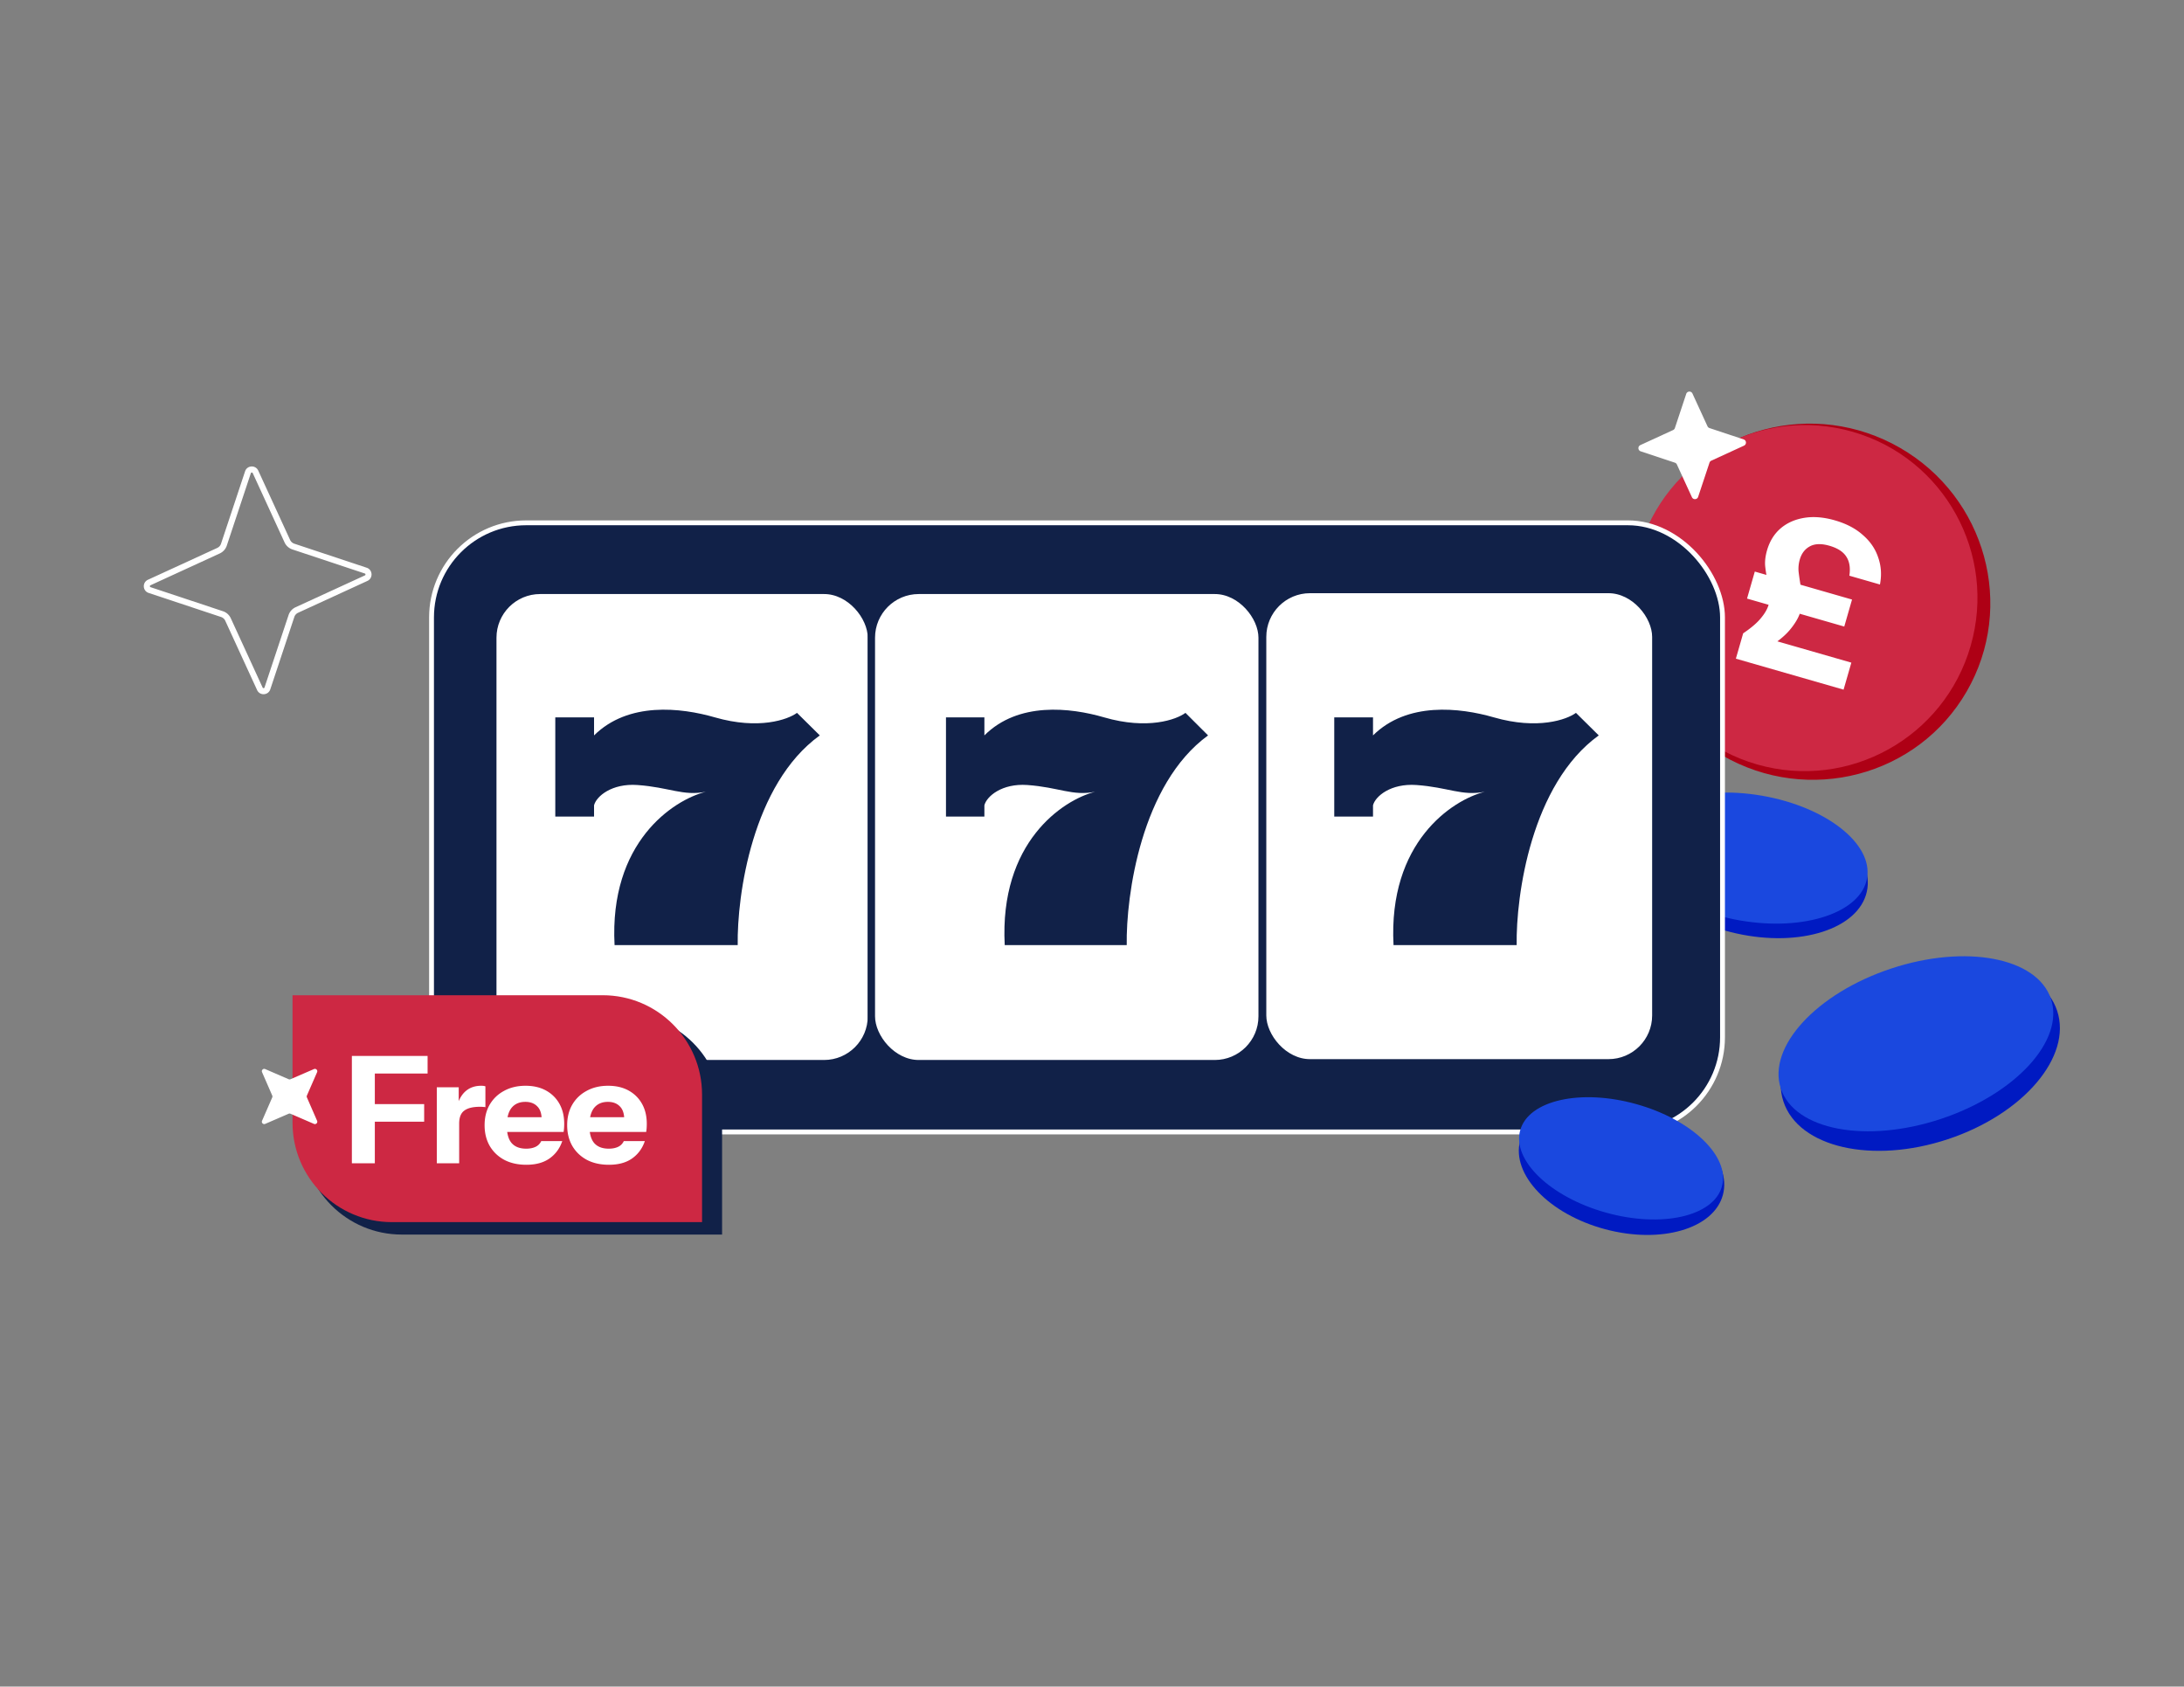 <svg width="900" height="695" fill="none" xmlns="http://www.w3.org/2000/svg"><rect width="100%" height="100%" fill="#808080" stroke="none"/><ellipse cx="721.749" cy="356.841" rx="48.713" ry="28.481" transform="rotate(12.547 721.749 356.841)" fill="#001AC2"/><ellipse cx="721.609" cy="353.593" rx="48.499" ry="26.094" transform="rotate(9.776 721.609 353.593)" fill="#1A48DF"/><ellipse cx="746.436" cy="247.951" rx="73.189" ry="73.928" transform="rotate(120 746.436 247.951)" fill="#AE0015"/><path d="M724.02 314.984c37.753 10.858 77.183-11.021 88.069-48.87 10.887-37.849-10.892-77.334-48.644-88.193-37.753-10.859-77.183 11.02-88.069 48.869-10.887 37.849 10.892 77.335 48.644 88.194z" fill="#CD2843"/><path d="M715.332 271.412l3.002-10.434c3.326-2.244 5.766-4.335 7.321-6.273 1.613-1.921 2.677-3.78 3.194-5.577.517-1.797.647-3.549.39-5.255a42.932 42.932 0 00-.945-5.167 45.21 45.21 0 01-.905-5.627c-.133-1.922.126-4.013.776-6.273 1.067-3.71 2.893-6.7 5.479-8.969 2.659-2.31 5.921-3.789 9.784-4.435 3.864-.646 8.098-.306 12.704 1.019 4.721 1.358 8.566 3.375 11.537 6.049 3.044 2.634 5.149 5.719 6.313 9.255 1.239 3.494 1.481 7.204.726 11.13l-12.608-3.628c.481-3.188.074-5.784-1.219-7.788-1.277-2.062-3.614-3.582-7.01-4.559-3.282-.944-5.954-.865-8.016.236-2.062 1.102-3.46 2.928-4.194 5.478a13.58 13.58 0 00-.487 4.944c.2 1.689.449 3.424.747 5.205.372 1.739.604 3.532.696 5.379.15 1.863-.059 3.78-.626 5.751-.667 2.319-2.013 4.724-4.04 7.217-1.968 2.509-5.053 5.105-9.253 7.788l-.579-3.838 34.801 10.012-3.202 11.13-44.386-12.77zm4.598-24.756l3.202-11.13 40.068 11.527-3.202 11.13-40.068-11.527z" fill="#fff"/><rect x="177.828" y="215.438" width="532" height="251" rx="39" fill="#112148" stroke="#fff" stroke-width="2"/><rect x="203.094" y="243.286" width="156" height="195" rx="19.5" fill="#fff" stroke="#112148" stroke-width="3"/><rect x="359.094" y="243.286" width="161" height="195" rx="19.5" fill="#fff" stroke="#112148" stroke-width="3"/><rect x="520.328" y="242.938" width="162" height="195" rx="19.5" fill="#fff" stroke="#112148" stroke-width="3"/><path d="M244.802 295.607v7.432c14.095-13.935 35.707-11.497 49.802-7.432 18.041 5.202 30.069.929 33.828-1.859l9.396 9.291c-27.814 20.066-34.141 65.96-33.827 86.399h-50.742c-2.255-42.364 24.118-59.767 37.586-63.174-9.396 1.858-15.034-1.857-28.189-2.786-10.524-.743-16.914 4.644-17.854 8.36v4.645h-15.974v-40.876h15.974zM405.656 295.607v7.432c13.965-13.935 35.379-11.497 49.345-7.432 17.875 5.202 29.793.929 33.517-1.858l9.31 9.29c-27.558 20.067-33.827 65.96-33.517 86.399h-50.276c-2.234-42.364 23.897-59.767 37.241-63.174-9.31 1.858-14.896-1.857-27.931-2.786-10.427-.743-16.758 4.644-17.689 8.36v4.645h-15.828v-40.876h15.828zM565.802 295.607v7.432c14.095-13.935 35.707-11.497 49.802-7.432 18.041 5.202 30.069.929 33.828-1.858l9.396 9.29c-27.814 20.067-34.141 65.96-33.827 86.399h-50.742c-2.255-42.364 24.118-59.767 37.586-63.174-9.396 1.858-15.034-1.857-28.189-2.786-10.524-.743-16.914 4.644-17.854 8.36v4.645h-15.974v-40.876h15.974z" fill="#112148"/><ellipse cx="668.212" cy="481.17" rx="43.25" ry="26.237" transform="rotate(15 668.212 481.17)" fill="#001AC2"/><ellipse cx="668.026" cy="477.319" rx="43.145" ry="23.213" transform="rotate(15.585 668.026 477.319)" fill="#1A48DF"/><ellipse cx="791.334" cy="435.225" rx="59.415" ry="36.044" transform="rotate(-18.373 791.334 435.225)" fill="#001AC2"/><ellipse cx="789.522" cy="430.108" rx="58.645" ry="32.632" transform="rotate(-18.352 789.522 430.108)" fill="#1A48DF"/><path d="M704.458 176.39l14.091 4.681c1.18.393 1.28 2.034.141 2.564l-13.493 6.197a1.392 1.392 0 00-.734.82l-4.68 14.09c-.393 1.181-2.034 1.281-2.564.141l-6.198-13.492a1.39 1.39 0 00-.819-.734l-14.091-4.681c-1.181-.393-1.281-2.033-.141-2.564l13.492-6.197c.343-.155.609-.452.735-.82l4.68-14.09c.393-1.181 2.034-1.281 2.564-.141l6.197 13.492c.156.342.453.609.82.734z" fill="#fff"/><path fill-rule="evenodd" clip-rule="evenodd" d="M120.48 226.404l-.012-.003a5.443 5.443 0 01-3.201-2.887l-13.113-28.549a.412.412 0 00-.166-.198.453.453 0 00-.246-.051.463.463 0 00-.24.079.383.383 0 00-.136.206l-9.914 29.844-.004.012a5.443 5.443 0 01-2.88 3.198l-.007.003-28.545 13.112-.004.002a.4.4 0 00-.197.165.454.454 0 00-.05.246c.005.103.039.186.078.24.031.042.084.096.206.137l29.844 9.913.011.004a5.445 5.445 0 013.202 2.887l13.112 28.545.001.003a.412.412 0 00.166.198.453.453 0 00.246.051.463.463 0 00.24-.079.388.388 0 00.137-.206l9.913-29.844.004-.011a5.44 5.44 0 012.88-3.199l.007-.003 28.545-13.111.003-.002a.406.406 0 00.198-.166.453.453 0 00.051-.246.466.466 0 00-.079-.24.388.388 0 00-.206-.136l-29.844-9.914zm30.633 7.541l-29.834-9.909a2.944 2.944 0 01-1.735-1.555l-13.122-28.567c-1.123-2.414-4.597-2.202-5.429.298l-9.91 29.834a2.946 2.946 0 01-1.554 1.736l-28.567 13.121c-2.414 1.123-2.202 4.597.298 5.429l29.834 9.91c.778.266 1.407.83 1.735 1.554l13.122 28.568c1.123 2.413 4.597 2.201 5.429-.299l9.91-29.834a2.94 2.94 0 011.554-1.735l28.567-13.122c2.414-1.122 2.202-4.597-.298-5.429z" fill="#fff"/><path d="M124.605 417.688h132.007c22.617 0 40.951 18.334 40.951 40.95v50.084H165.556c-22.616 0-40.951-18.335-40.951-40.951v-50.083z" fill="#112148"/><path d="M120.551 410.102h127.805c22.617 0 40.951 18.334 40.951 40.95v52.549H161.502c-22.617 0-40.951-18.334-40.951-40.951v-52.548z" fill="#CD2843"/><path d="M145.001 479.351v-44.227h9.46v44.227h-9.46zm4.423-17.138v-7.248h25.369v7.248h-25.369zm0-19.84v-7.249h26.781v7.249h-26.781zm30.58 36.978v-31.327h9.03v7.371h.184v23.956h-9.214zm9.214-16.339l-.798-7.433c.737-2.662 1.945-4.689 3.624-6.081 1.679-1.392 3.767-2.088 6.265-2.088.778 0 1.352.081 1.72.245v8.6c-.205-.082-.491-.123-.86-.123a12.515 12.515 0 00-1.351-.061c-2.949 0-5.119.532-6.511 1.597-1.393 1.023-2.089 2.805-2.089 5.344zm27.68 16.953c-3.481 0-6.511-.675-9.091-2.027-2.58-1.392-4.586-3.317-6.02-5.774-1.392-2.457-2.088-5.282-2.088-8.477 0-3.235.696-6.06 2.088-8.476 1.434-2.457 3.42-4.362 5.959-5.713 2.539-1.392 5.487-2.088 8.845-2.088 3.235 0 6.04.655 8.416 1.965 2.375 1.311 4.217 3.133 5.528 5.467 1.31 2.334 1.966 5.078 1.966 8.231 0 .655-.021 1.27-.062 1.843a17.549 17.549 0 01-.184 1.536h-27.151v-6.082h19.718l-1.597 1.106c0-2.539-.614-4.402-1.843-5.59-1.187-1.228-2.825-1.842-4.914-1.842-2.416 0-4.3.819-5.651 2.457-1.31 1.638-1.966 4.095-1.966 7.371 0 3.194.656 5.569 1.966 7.125 1.351 1.556 3.358 2.334 6.02 2.334 1.474 0 2.744-.245 3.808-.737 1.065-.491 1.864-1.29 2.396-2.395h8.661c-1.024 3.03-2.785 5.426-5.283 7.186-2.457 1.72-5.63 2.58-9.521 2.58zm34.029 0c-3.48 0-6.511-.675-9.091-2.027-2.58-1.392-4.586-3.317-6.019-5.774-1.393-2.457-2.089-5.282-2.089-8.477 0-3.235.696-6.06 2.089-8.476 1.433-2.457 3.419-4.362 5.958-5.713 2.539-1.392 5.487-2.088 8.845-2.088 3.235 0 6.04.655 8.416 1.965 2.375 1.311 4.218 3.133 5.528 5.467 1.31 2.334 1.966 5.078 1.966 8.231 0 .655-.021 1.27-.062 1.843a17.549 17.549 0 01-.184 1.536h-27.15v-6.082h19.717l-1.597 1.106c0-2.539-.614-4.402-1.843-5.59-1.187-1.228-2.825-1.842-4.914-1.842-2.416 0-4.299.819-5.651 2.457-1.31 1.638-1.965 4.095-1.965 7.371 0 3.194.655 5.569 1.965 7.125 1.352 1.556 3.358 2.334 6.02 2.334 1.474 0 2.744-.245 3.808-.737 1.065-.491 1.864-1.29 2.396-2.395h8.661c-1.024 3.03-2.785 5.426-5.283 7.186-2.457 1.72-5.63 2.58-9.521 2.58zM119.721 444.709l9.662-4.18c.81-.35 1.64.467 1.288 1.283l-4.196 9.624a.975.975 0 000 .778l4.196 9.624c.352.807-.468 1.633-1.288 1.283l-9.662-4.18a.99.99 0 00-.781 0l-9.662 4.18c-.81.35-1.64-.466-1.288-1.283l4.196-9.624a.975.975 0 000-.778l-4.196-9.624c-.352-.807.468-1.633 1.288-1.283l9.662 4.18a.99.99 0 00.781 0z" fill="#fff"/></svg>